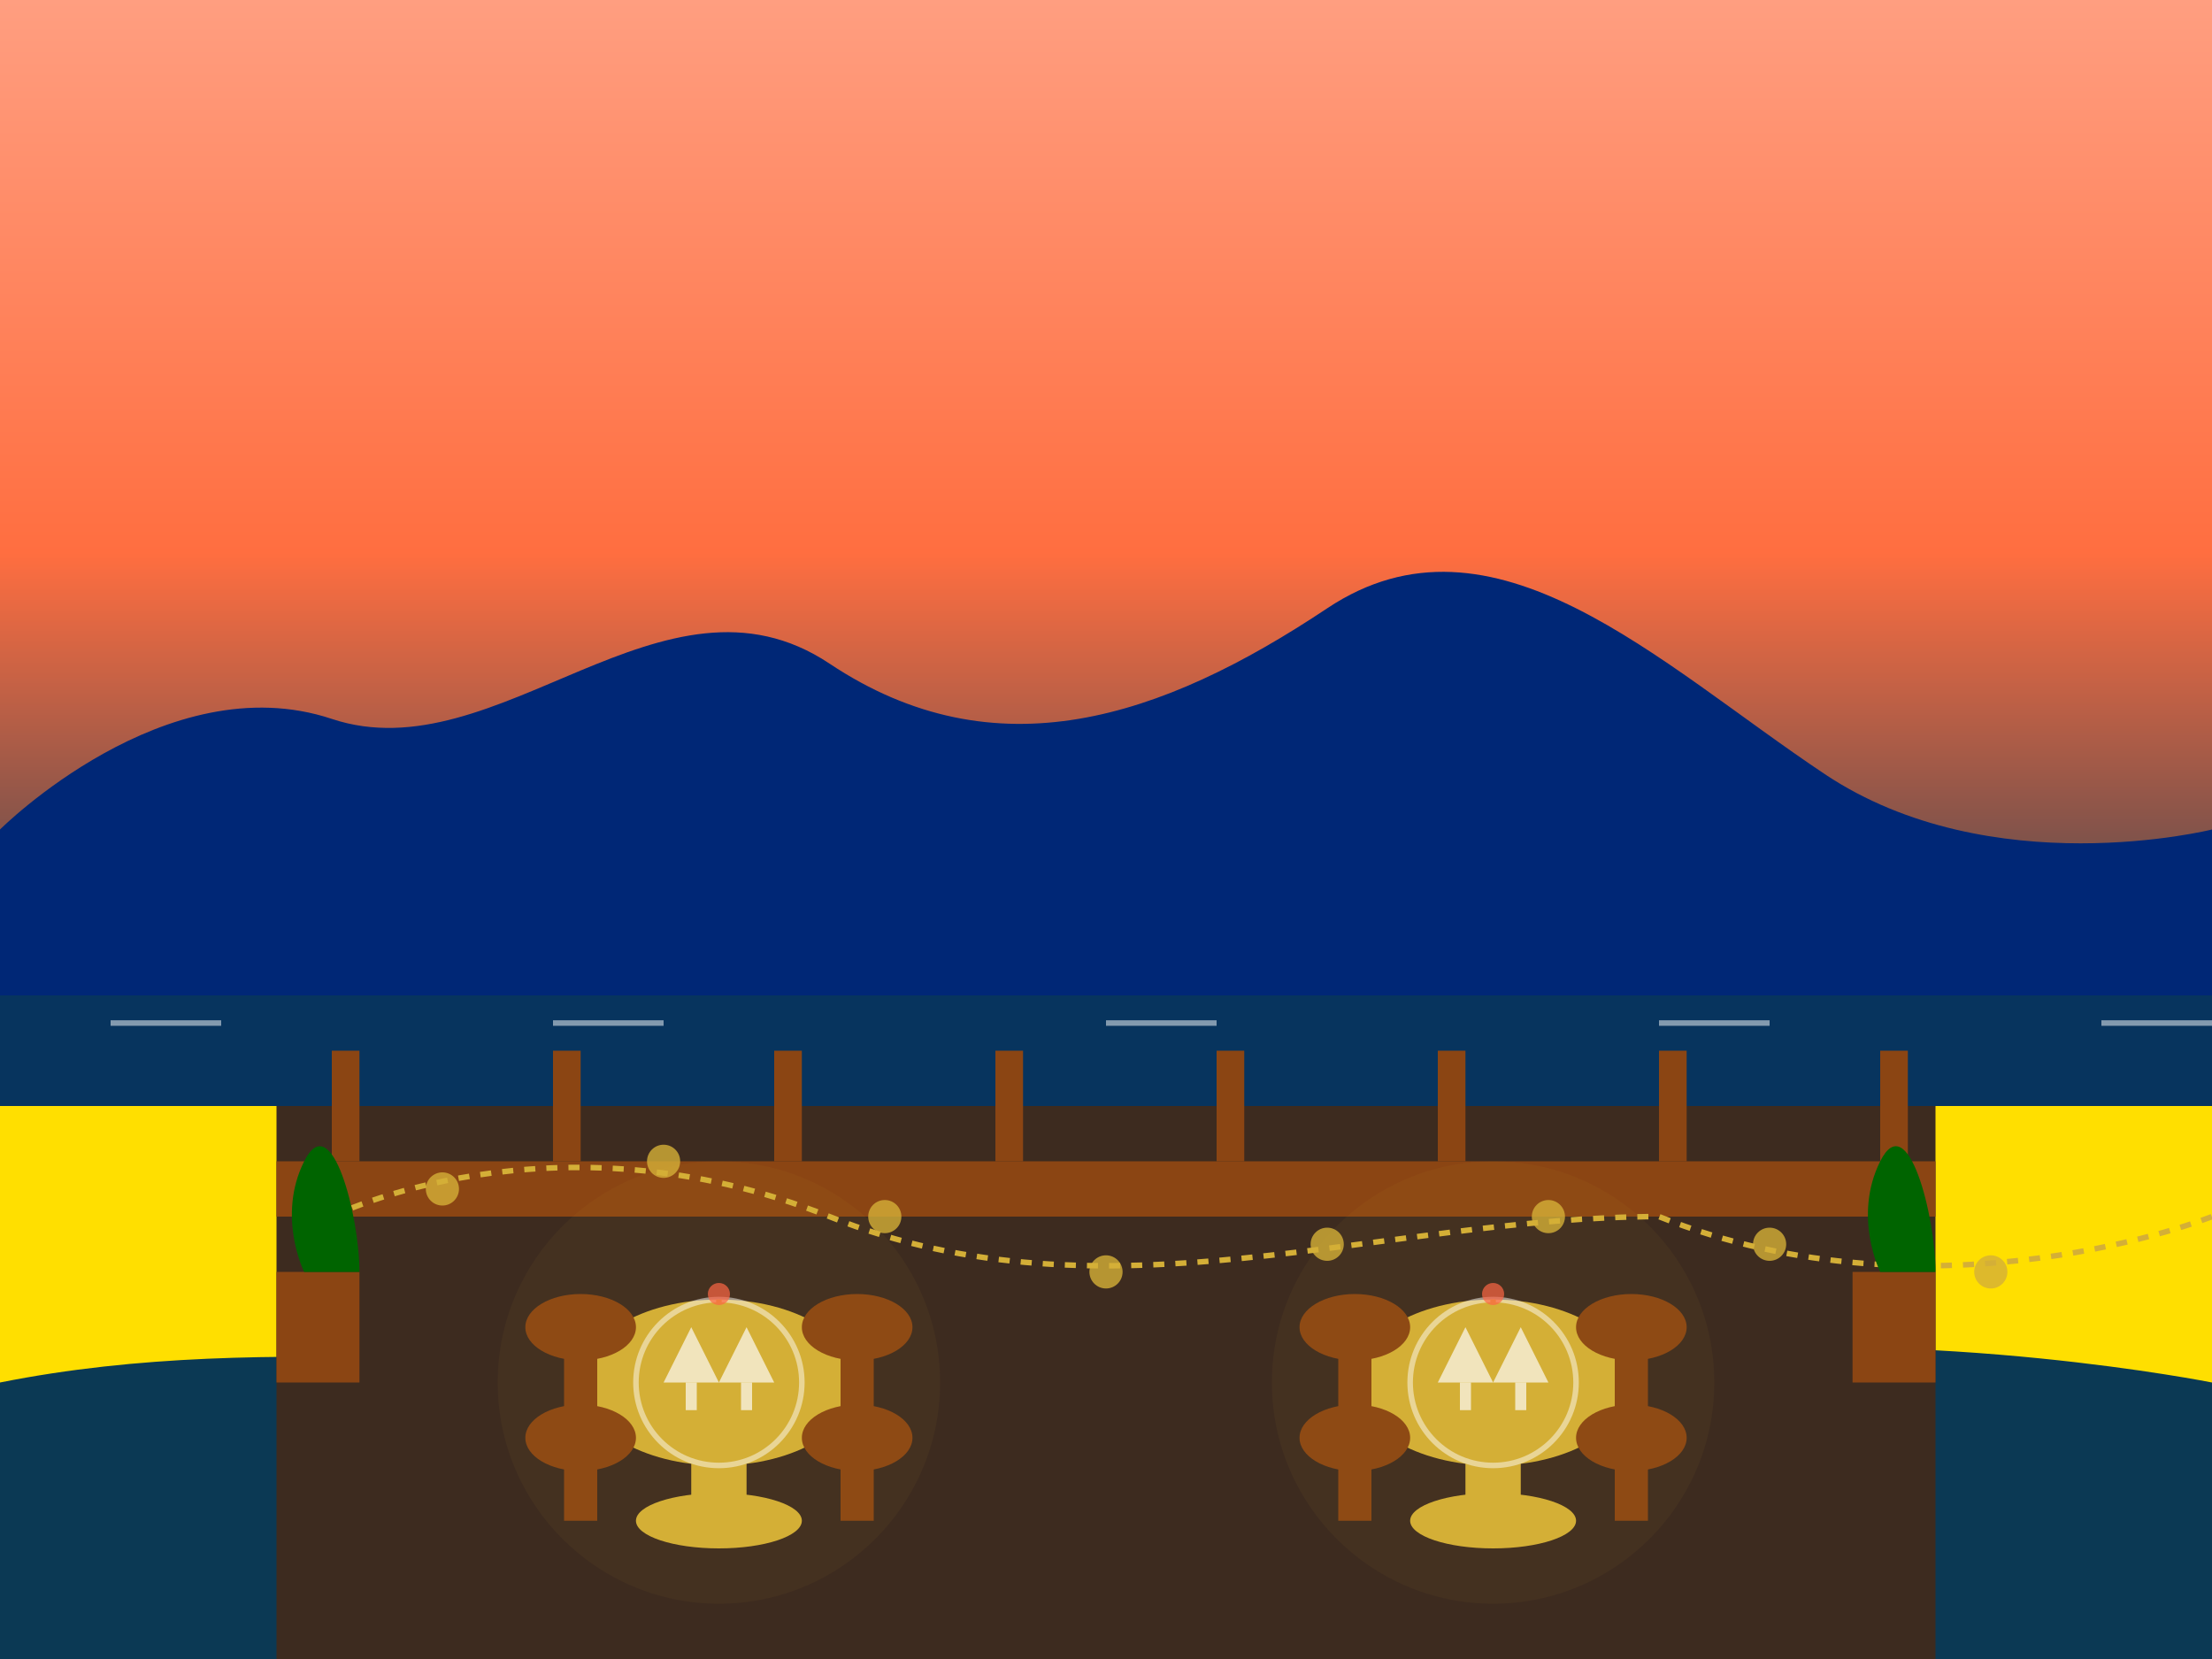 <?xml version="1.0" encoding="UTF-8"?>
<svg width="400" height="300" viewBox="0 0 400 300" fill="none" xmlns="http://www.w3.org/2000/svg">
  <!-- Background - Sunset sky -->
  <rect width="400" height="300" fill="#0B3954"/>
  <rect width="400" height="200" fill="url(#skyGradient)"/>
  
  <!-- Gradient for sky -->
  <defs>
    <linearGradient id="skyGradient" x1="0" y1="0" x2="0" y2="200" gradientUnits="userSpaceOnUse">
      <stop offset="0" stop-color="#FF9E80"/>
      <stop offset="0.5" stop-color="#FF6E40"/>
      <stop offset="1" stop-color="#0B3954"/>
    </linearGradient>
  </defs>
  
  <!-- Mountains/cityscape silhouette - Ipanema/Rio -->
  <path d="M0 150C0 150 30 120 60 130C90 140 120 100 150 120C180 140 210 130 240 110C270 90 300 120 330 140C360 160 400 150 400 150V200H0V150Z" fill="#002776"/>
  
  <!-- Beach -->
  <path d="M0 200H400V250C400 250 350 240 300 245C250 250 200 240 150 245C100 250 50 240 0 250V200Z" fill="#FFDF00"/>
  
  <!-- Ocean -->
  <path d="M0 180H400V200H0V180Z" fill="#0B3954" opacity="0.7"/>
  <path d="M20 185H40" stroke="#FFFFFF" stroke-width="1" opacity="0.5"/>
  <path d="M100 185H120" stroke="#FFFFFF" stroke-width="1" opacity="0.5"/>
  <path d="M200 185H220" stroke="#FFFFFF" stroke-width="1" opacity="0.5"/>
  <path d="M300 185H320" stroke="#FFFFFF" stroke-width="1" opacity="0.5"/>
  <path d="M380 185H400" stroke="#FFFFFF" stroke-width="1" opacity="0.5"/>
  
  <!-- Restaurant terrace base -->
  <rect x="50" y="200" width="300" height="100" fill="#3D2B1F"/>
  
  <!-- Terrace railing -->
  <rect x="50" y="210" width="300" height="10" fill="#8B4513"/>
  <rect x="60" y="190" width="5" height="20" fill="#8B4513"/>
  <rect x="100" y="190" width="5" height="20" fill="#8B4513"/>
  <rect x="140" y="190" width="5" height="20" fill="#8B4513"/>
  <rect x="180" y="190" width="5" height="20" fill="#8B4513"/>
  <rect x="220" y="190" width="5" height="20" fill="#8B4513"/>
  <rect x="260" y="190" width="5" height="20" fill="#8B4513"/>
  <rect x="300" y="190" width="5" height="20" fill="#8B4513"/>
  <rect x="340" y="190" width="5" height="20" fill="#8B4513"/>
  
  <!-- Outdoor tables -->
  <ellipse cx="130" cy="250" rx="25" ry="15" fill="#D4AF37"/>
  <rect x="125" y="250" width="10" height="25" fill="#D4AF37"/>
  <ellipse cx="130" cy="275" rx="15" ry="5" fill="#D4AF37"/>
  
  <ellipse cx="270" cy="250" rx="25" ry="15" fill="#D4AF37"/>
  <rect x="265" y="250" width="10" height="25" fill="#D4AF37"/>
  <ellipse cx="270" cy="275" rx="15" ry="5" fill="#D4AF37"/>
  
  <!-- Chairs -->
  <ellipse cx="105" cy="240" rx="10" ry="6" fill="#8B4513"/>
  <rect x="102" y="240" width="6" height="15" fill="#8B4513"/>
  <ellipse cx="155" cy="240" rx="10" ry="6" fill="#8B4513"/>
  <rect x="152" y="240" width="6" height="15" fill="#8B4513"/>
  <ellipse cx="105" cy="260" rx="10" ry="6" fill="#8B4513"/>
  <rect x="102" y="260" width="6" height="15" fill="#8B4513"/>
  <ellipse cx="155" cy="260" rx="10" ry="6" fill="#8B4513"/>
  <rect x="152" y="260" width="6" height="15" fill="#8B4513"/>
  
  <ellipse cx="245" cy="240" rx="10" ry="6" fill="#8B4513"/>
  <rect x="242" y="240" width="6" height="15" fill="#8B4513"/>
  <ellipse cx="295" cy="240" rx="10" ry="6" fill="#8B4513"/>
  <rect x="292" y="240" width="6" height="15" fill="#8B4513"/>
  <ellipse cx="245" cy="260" rx="10" ry="6" fill="#8B4513"/>
  <rect x="242" y="260" width="6" height="15" fill="#8B4513"/>
  <ellipse cx="295" cy="260" rx="10" ry="6" fill="#8B4513"/>
  <rect x="292" y="260" width="6" height="15" fill="#8B4513"/>
  
  <!-- Table settings -->
  <circle cx="130" cy="250" r="15" fill="none" stroke="#FFFFFF" stroke-width="1" opacity="0.5"/>
  <circle cx="270" cy="250" r="15" fill="none" stroke="#FFFFFF" stroke-width="1" opacity="0.5"/>
  
  <!-- Wine glasses and candles -->
  <path d="M125 240L120 250H130L125 240Z" fill="#FFFFFF" opacity="0.7"/>
  <rect x="124" y="250" width="2" height="5" fill="#FFFFFF" opacity="0.7"/>
  
  <path d="M135 240L130 250H140L135 240Z" fill="#FFFFFF" opacity="0.7"/>
  <rect x="134" y="250" width="2" height="5" fill="#FFFFFF" opacity="0.7"/>
  
  <rect x="127" y="240" width="6" height="3" fill="#D4AF37"/>
  <path d="M130 240L130 235" stroke="#D4AF37" stroke-width="1"/>
  <circle cx="130" cy="234" r="2" fill="#FF6347" opacity="0.7"/>
  
  <path d="M265 240L260 250H270L265 240Z" fill="#FFFFFF" opacity="0.7"/>
  <rect x="264" y="250" width="2" height="5" fill="#FFFFFF" opacity="0.7"/>
  
  <path d="M275 240L270 250H280L275 240Z" fill="#FFFFFF" opacity="0.7"/>
  <rect x="274" y="250" width="2" height="5" fill="#FFFFFF" opacity="0.7"/>
  
  <rect x="267" y="240" width="6" height="3" fill="#D4AF37"/>
  <path d="M270 240L270 235" stroke="#D4AF37" stroke-width="1"/>
  <circle cx="270" cy="234" r="2" fill="#FF6347" opacity="0.7"/>
  
  <!-- String lights -->
  <path d="M60 220C60 220 100 200 150 220C200 240 250 220 300 220C350 240 400 220 400 220" stroke="#D4AF37" stroke-width="1" stroke-dasharray="2 2"/>
  
  <circle cx="80" cy="215" r="3" fill="#D4AF37" opacity="0.8"/>
  <circle cx="120" cy="210" r="3" fill="#D4AF37" opacity="0.8"/>
  <circle cx="160" cy="220" r="3" fill="#D4AF37" opacity="0.8"/>
  <circle cx="200" cy="230" r="3" fill="#D4AF37" opacity="0.8"/>
  <circle cx="240" cy="225" r="3" fill="#D4AF37" opacity="0.8"/>
  <circle cx="280" cy="220" r="3" fill="#D4AF37" opacity="0.8"/>
  <circle cx="320" cy="225" r="3" fill="#D4AF37" opacity="0.8"/>
  <circle cx="360" cy="230" r="3" fill="#D4AF37" opacity="0.8"/>
  
  <!-- Potted plants -->
  <rect x="50" y="230" width="15" height="20" fill="#8B4513"/>
  <path d="M55 230C55 230 50 220 55 210C60 200 65 220 65 230" fill="#006400"/>
  
  <rect x="335" y="230" width="15" height="20" fill="#8B4513"/>
  <path d="M340 230C340 230 335 220 340 210C345 200 350 220 350 230" fill="#006400"/>
  
  <!-- Ambient lighting effect -->
  <circle cx="130" cy="250" r="40" fill="#D4AF37" opacity="0.05"/>
  <circle cx="270" cy="250" r="40" fill="#D4AF37" opacity="0.05"/>
</svg>
